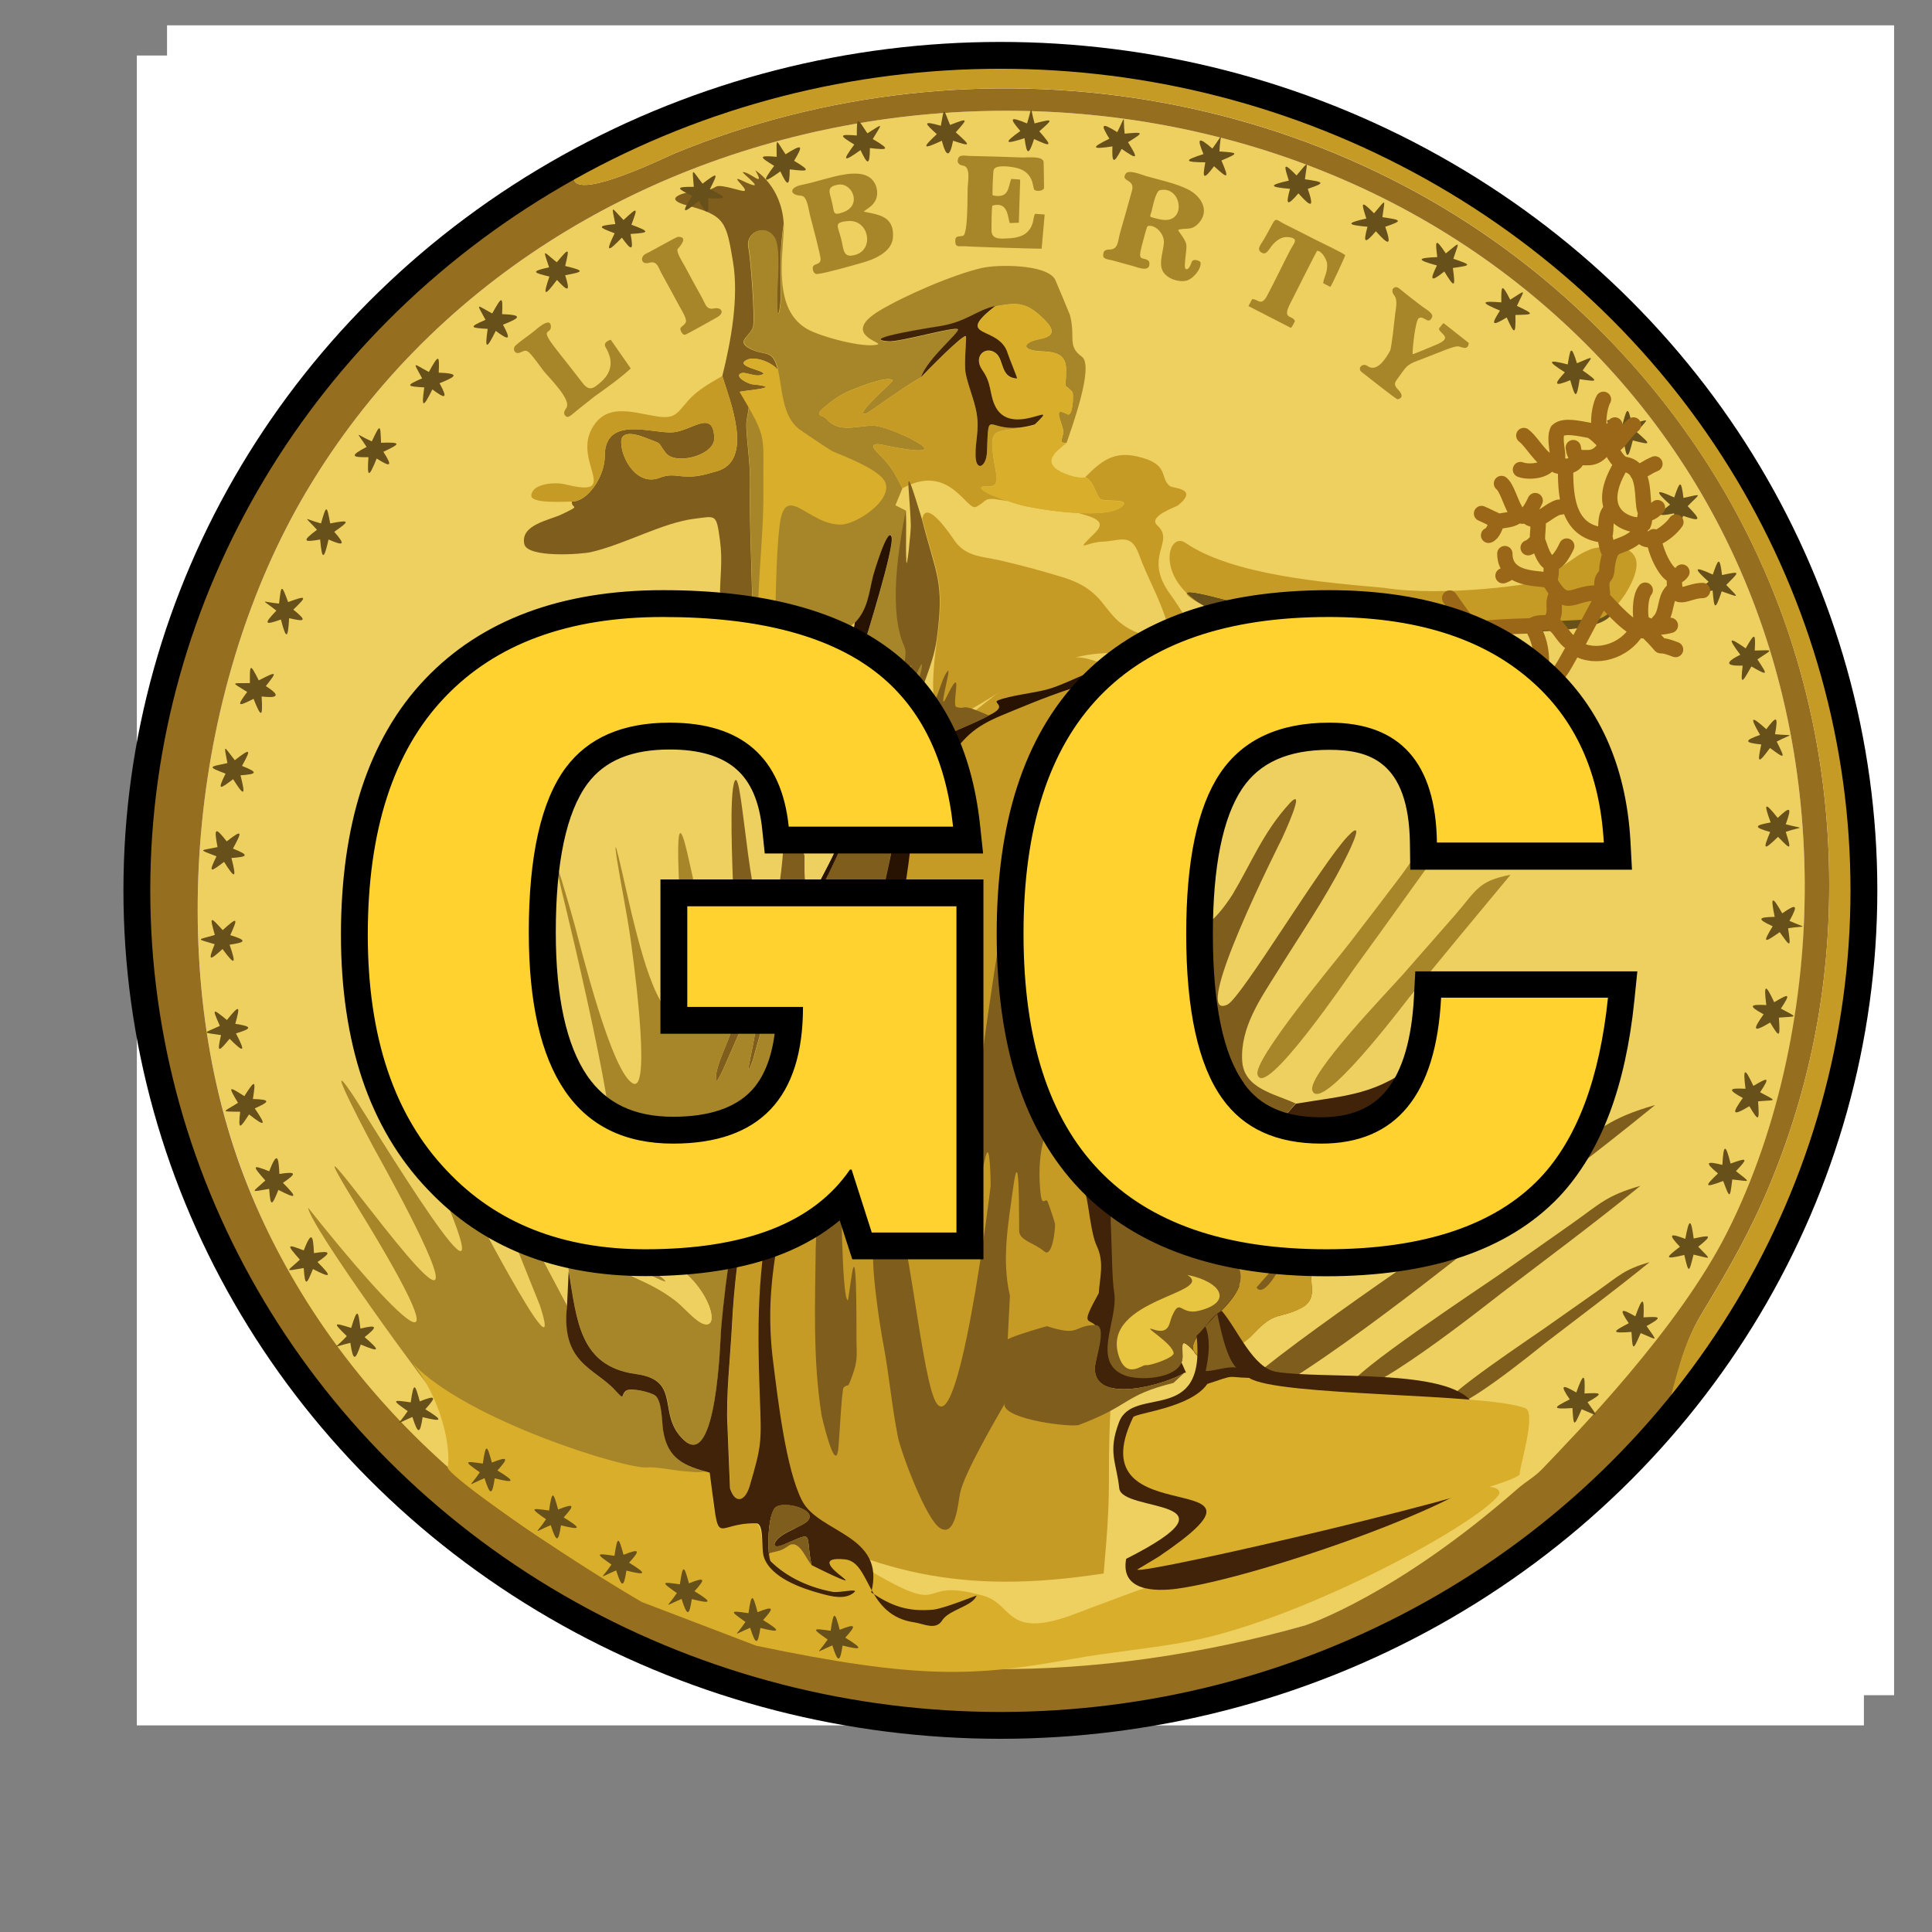 <?xml version="1.0" encoding="utf-8"?>
<!-- Generator: Adobe Illustrator 19.0.0, SVG Export Plug-In . SVG Version: 6.00 Build 0)  -->
<svg version="1.2" baseProfile="tiny" id="Layer_1" xmlns="http://www.w3.org/2000/svg" xmlns:xlink="http://www.w3.org/1999/xlink"
	 x="0px" y="0px" width="1152px" height="1152px" viewBox="0 0 1152 1152" xml:space="preserve">
<rect x="0" y="0" width="1152" height="1152" fill="#808080" stroke="none"/>
<rect x="81.6" y="33.1" fill-rule="evenodd" fill="#FFFFFF" width="1029.8" height="995.7"/>
<rect x="99.6" y="15.1" fill-rule="evenodd" fill="#FFFFFF" width="1029.8" height="995.7"/>
<path fill-rule="evenodd" fill="#EED060" d="M822.8,948.3c155.5-96.5,180.8-159,208.2-213.4c31.8-63,45.5-138.7,45.1-208.9
	c-0.9-140.9-59.1-268.1-169.9-356C685-5.7,329.8,45.3,182.8,292.9c-68,114.5-85,277.1-39.4,402.6C187.2,816,285.8,920,404.3,966.8
	c118.3,46.8,252.8,36.6,373.9,2.4C786.3,966.9,814.1,953.7,822.8,948.3z"/>
<path fill-rule="evenodd" fill="#956E20" d="M919.9,875.6c-5.1,5.4-9.9,7.6-15.1,12.2c-72.3,63.4-125.3,81-126.7,81.4
	c-121.1,34.2-253.8,38.1-372.1-8.7c-118.5-46.9-218.9-144.5-262.7-265C97.8,570,114.8,407.4,182.8,292.9
	C329.8,45.3,685-5.7,906.2,170c110.7,87.9,169,215.1,169.9,356c0.4,70.2-14.5,146-46.3,208.9C1000.7,792.6,939.6,854.9,919.9,875.6
	L919.9,875.6z M344.8,98.6c-161,89.9-244.5,227-261.3,409.7v45.6c15.4,131.7,54.7,234.7,152,327.7
	c107.4,102.7,238,145.2,383.9,145.2c151.6-13.3,273.8-66.6,374.2-183.4c6.6-22.2,9.1-40.3,21.5-60.8c15.8-26.1,28.9-48.8,40.6-77.2
	c26.2-63.6,37.4-129.2,34.6-197.9c-5.2-125.4-58.3-238.8-150.1-323.9c-144-133.7-358.6-166-537.8-92.2
	C397.9,93.2,327.9,127.8,344.8,98.6z"/>
<path fill-rule="evenodd" fill="#C69B25" d="M677.5,404.9c-35.4-13.9-38.3-33.6-124.2,43c-68.7,104.5-64.8,101.4-95.6,205.4
	c-9,45.2-18.8,90.1-21.1,136.2c-0.9,18.3-3.8,43.8-2.7,61.3c0.2,3.5,1.4,36.3,1.5,36.7c3.6,10.3,11.8,9.6,19.2,13.7
	c65.5,35.6,116.8,50.5,203.5,37c5.2-58.4,1.8-49.9,4-97.1"/>
<path fill-rule="evenodd" fill="#7F5D1D" d="M451.9,420.2c-5-11.4-3.1-49.8-3.4-64.2c-0.5-21.5-1.7-46.3-1.3-67.4
	c0.2-12.6-1.7-22.4-2.2-34.3c-0.3-8.3,5.4-15.3-4-20.6c0.9-0.8,28.4-2.5,7.8-4.5c-3.1-0.3-10.7-4.6-7.3-6.5c3-1.6,9.6,3.1,13.7,0.2
	c0.8-2.1-17.6-4.4-10-8.3c5-2.6,15.7,1.8,18.6,6.2c-3-13.3-7.7-8.1-16.9-13c-8.6-4.7,1.2-7.5,2.2-13.4c1-6.3-1.5-40-2.9-47
	c-1.8-8.7,9.8-14.3,15.4-5.9c4,6.1,1.5,28.1,1.6,36.4c0,18.8,2.6,4.7,2.4-4.7c-0.4-14.9-0.5-25.1,1.7-40
	c-1.4-22.5-17-31.7-16.9-31.6c6.2,10.9-2.8,1.1-7.4,1c-1.7,0,17.2,13.6-0.7,5c-9-4.3,8,8.3-0.6,6c-21.2-5.8-9.8-0.5-24.3,0.1
	c-7.2,0.3-24.6,4.3-7.4,8.9c22.3,5.9,23.1,9.6,27.1,33.7c3.5,21.1-1.2,47.2-6.4,67.9c4.5,14.7,19.1,50.5-3.3,56.8
	c-9.7,2.8-13.7,3.9-23.6,2.7c-4-0.5-6.9-0.2-10.5,1.2c-13.3,5.2-23-11.3-22.9-21.5c0.1-7.8,11.2-3.7,14.9-2.2
	c10.7,4.2,5.9,1.5,11.8,9c5.7,7.2,29.1,1.5,28.8-9.1c-0.6-17.5-13.8-4-24.8-3.3c-12.4,0.8-40.7-10.4-40.5,14.4
	c0.1,10.7-9.3,26.7-19.6,26.9c-0.5,4.6,6.4,1.6-6.1,7.6c-7.6,3.6-24.6,6.2-22.3,17.6c1.7,8.6,34.4,6.2,39.8,4.9
	c20.1-4.6,42.8-17.6,61.8-19.9c12.9-1.6,12.9-3.1,15.1,12.9c1.7,12.3,0,21.7,0,33.4c0,7.6,2.2,13.9,1.3,21.5
	c-0.2,1.4-2.9,11.9-2.9,12c0.5,1,8.7-20.1,9.3-20.5c6.6-4.1,8.1,44.2,8.2,45.7c0.7,14.3,0.4,34.6,11.7,44.9
	c8.1,7.4,10,11.6,10.7,22.6c0.8,12.8-1.5,53.2-8,63.7c-12.4,19.7-16.6-89.9-21.5-79.8c-3.5,7.1-1.2,53.6-1,62.7
	c0.8,28.8-4.2,56.3-7.9,84.7c18.4-12.7-3.6,19-2.3,30.7c0.7,6.4,16.2-37.8,21.8-41.7c9.1-6.3-8.8,54.1,0.2,30.1
	c0-0.1,18.9-72.1,20.1-38.8c3.6-12.4,4.4-23.5,9.1-36c5.8-15.6-2.1,22.2-2.2,22.7c-4.8,25.5-13,48.9-18.3,73.3
	c13-17.3,13.7-26.2,19.4-46.9c0.4-1.4,11.9-54.3,11.5-35.8c-0.5,24.9,3.6,53.1,0.1,77.3c-3.9,27.2-10.8,54.3-15,81.9
	c-3.2,20.7,2.8,1.7,6.6-5.8c10.5-21.2,6.4,8.5,6.2,19.3c-0.4,33.9-1.8,66.9,3.5,100.6c0,0.1,8,35.1,9.9,20.3
	c0.6-4.4,2.1-35.9,3.2-36.9c3.4-3.2,1.9,2,5.3-7.4c3-8.1,2.6-11.4,2.4-20.2c-0.1-3.3,0.4-50.8-2-43.7c-0.9,2.6-2.8,19.5-3.2,19.3
	c-3.7-1.7-4-69.8-3.9-75.9c0.6-28.4,2.8-62.3,9.3-89.9c5-21.1,8.5,14.2,9.1,18.1c0.9-26.6,1.4-55.1,4.3-81.5
	c1.6-14.3,4.8-26.1,7.5-39.9c2.6-13.5,3.4-26.1,7.1-39.6c4-14.7-8.8-10.9-18.8-13.4c-25.8-6.5-7.4,30.6-22.3,59.8
	c-2.6,5.2-8.1,18.9-13.2,21.1c-6,1-4.7-19.6-4.9-23.9"/>
<path fill-rule="evenodd" fill="#A68629" d="M377.1,750.9c34.5-9,56.8,41.3,43.1,38.7c-5.1-1-12.3-10.2-17.8-14.3
	c-7.8-5.9-14.8-9.4-23.7-13.4c-10.1-4.5-10.5-10-0.4-6.2c1.8,0.7,19,9.9,18.5,8.4C395.8,761.2,380.4,752.7,377.1,750.9L377.1,750.9z
	 M339.2,757.9c4.8,29.4,6.4,56.8,40.1,61.4c28,3.8,12,24.1,28.7,39.5c19.4,17.9,21.5-60,22-65.3c6.2-73,22.9-129.9,39.1-200.2
	c-1.2-33.2-20,38.7-20.1,38.8c-9.1,24,8.8-36.5-0.2-30.1c-5.6,3.9-21.1,48.1-21.8,41.7c-1.4-11.7,20.7-43.4,2.3-30.7
	c-5.7-35.3-11.4-69.7-19.5-104.5c-8.4-36-4.5,21.7-4.6,26.6c0,1.2,3.2,81.5-9.1,65.1c-12.4-16.6-21.8-67.1-27.2-89
	c-2-8.2-2.4-8-1.2,0.2c2.6,16.5,6.1,32.8,8.4,49.3c0.4,3.1,12.9,90.5,1.5,85.4c-12.8-5.8-31.2-80.9-35-94.8
	c-1.9-6.8-16.3-57.9-7.8-20.6c0,0.2,52.5,211.4,19.2,148.3c-14.7-27.8-27.7-79.5-38-111.2c0,0-21.8-63.1-17.5-39.5"/>
<path fill-rule="evenodd" fill="#C69B25" d="M344.8,98.6c-16.8,29.2,53.2-5.4,57.6-7.2c179.2-73.8,393.8-41.6,537.8,92.2
	c91.7,85.2,144.9,198.6,150.1,323.9c2.8,68.7-8.4,134.3-34.6,197.9c-11.7,28.4-24.8,51.1-40.6,77.2c-12.4,20.5-14.9,37.1-21.5,59.4
	c74.4-84.3,105.1-179.9,115.9-290.1v-43.1c-11.6-130.3-55.5-236.6-150.1-328.4C862.3,86.3,755.9,50,624,34.7h-51.3
	C491.7,43,416.2,56.9,344.8,98.6z"/>
<path fill-rule="evenodd" fill="#A68629" d="M509.8,371.2c7.9-8,8.3-17.4,10.9-28c0.1-0.5,8.9-30.3,11-23.1
	c1.8,6.1-15.1,60-18.1,69.8c-3.4,11.2-10.4,24.2-10.7,35.7c-0.3,9.5,10.5,25.1,16.7,20.1c1.6-1.3-9.9-15.9-10.9-18.7
	c-1.9-5.4,0.8-10.7,5-1.2c4.5,3.4,19.3,23.3,23.4,13.8c31.6-72.1-2.4-49.9,3.1-135.1l-6.3-3.2l4.2-10.1c-4.7-9.3-6.7-13.2-14.2-20.6
	c-2.8-2.8-5.9-6.5,1.2-5.6c0,0,35.6,8.1,23.6-0.2c-5.1-3.5-22.1-11.3-28.9-11c-9.5,0.3-19.9,4.4-27.1-4.1c-1.9-2.3-7.4-1.4-2-6.2
	c5.5-4.8,9.6-7.7,16.4-10.7c3.8-1.6,22.2-9,25.2-6.1c0.8,0.7-23.9,21.4-16.1,20c1.6-0.3,25.9-18.4,32.9-21.6
	c3.8-11.5,22.8-26.5,22.1-28.5c-0.9-2.2-34.3,7.6-41.4,7.1c-19.9-1.4,30.3-9,30.4-9c16.4-2.7,21.4-9.2,33.3-12.1
	c11.3-1.8,16.9-3.1,26.3,5.2c6.8,6.1,12,12.1,0.5,14.3c-11,2.1-11.4,6.7,0,7.3c8,0.4,15.3,1,15.4,10.8c0.1,14.4-2.5,6.6,3.8,13.6
	c0.7,0.8,0.3,14.9-3,13.2c-7.6-4-5.2,0.5-2.9,8c1.8,6-4,9.4,2.4,9c2.4-7.2,16.7-45.7,9.1-51.3c-9-6.6-3.6-11.3-7.1-24.8
	c0-0.1-8.5-20.6-9-21.5c-5.5-8.9-34.1-8.8-43.6-6.6c-17.1,3.9-46.4,16.6-61.4,25.7c-22.8,14,3.1,18.8-0.7,19.9
	c-8.3,2.4-34.4-4.8-42-9.2c-20.6-11.9-14.5-42.3-13.8-63.1c-2.3,14.9-2.1,25.1-1.7,40c0.2,9.4-2.4,23.5-2.4,4.7
	c0-8.3,2.5-30.2-1.6-36.4c-5.6-8.5-17.2-2.9-15.4,5.9c1.4,7,3.9,40.8,2.9,47c-1,5.9-10.8,8.7-2.2,13.4c9.2,5,13.9-0.3,16.9,13
	c-18-8.6,8.5,15.5-22.9,12.9c9.5,5.3,3.7,12.4,4,20.6c0.5,11.9,2.4,21.7,2.2,34.3c-0.4,21.1,0.8,45.9,1.3,67.4
	c0.3,14.5-1.6,52.8,3.4,64.2"/>
<path fill-rule="evenodd" fill="#7F5D1D" d="M617.5,522.6c-13.2-0.3-17.2,13.6-19.5,25.5c-3.1,16-24.8,154.8-17.2,156.9
	c4,1.1,6.2-13.6,7.2-16.5c2.5-7.6,2.7,18,2.7,18.5c-0.2,2.5-19.6,160.3-33.6,127.1c-8.8-20.8-17.2-120.3-27.6-123
	c-8.2-2.1-8.9,36.6-8.9,40.7c0.3,12.8,3.7,36.8,6.1,49.6c3.5,18.5,5,36.9,8.7,55.4c1.9,9.4,16.6,48.7,24.9,54.2
	c9.6,6.4,11.1-15.7,12.1-20.4c2.3-11.6,20-41.9,26.5-53.3l3.3-64.7c-5-21.4-1.1-42.3,1.9-64.2c4.2-30.7,3.4,22.9,3.6,25.8
	c0.4,5.6,9,6.9,15,12c4.8,4.1,6.6-13.8,6.4-16.2c-0.1-1.3-3.6-11.6-4.4-13.4c-1.5-3.3-3.5,5-4.5-7.7c-0.7-8.3-0.5-17.9,1.3-25.9
	c4.1-18.4,7.5-13.6,8.6-37.3c1.3-29,7-1.3,8.2,8.7c2.5,20.8,5.3,36.1,8.9,56.5c-2.3-14.3-1.7-21-0.7-35.2c1-14.3-1.4,1.2-2.8-0.5"/>
<path fill-rule="evenodd" fill="#C69B25" d="M715.4,381.4c-5.3-8-12.1-19.5-17.5-26.9c-16.9-23.1,3.3-31.1-7.9-41.3
	c-5.8-5.3,11.3-10.9,12.5-11.9c12.6-10.3-3.2-10-5-11.5c-6.4-5.2,0.4-13.2-19.7-17.7c-14-3.1-21.3,3-30.7,12.4
	c5.7,2.9,6.3,11,9.1,13.1c2.1,1.6,16-0.2,13.8,3.2c-6.4,10.1-51.7,3-62.4,0c-2.3-0.6-23.7-7.2-22.5-10.1c0.9-2.3,11.2,3.4,8.9-8.5
	c-6.1-32.7-1.1-22,23-29c-28.8,8.3-27.4-13.7-28.5,16.3c-0.3,9.1-6.5,12-6.8,2.6c-0.3-9.1,2.4-15.2,0.6-25.8
	c-1.4-8.1-4.9-15.5-6.5-23.5c-1.1-5.8,0.6-21,0.2-22.1c-1-2.4-24.6,21.9-26.9,24.4c-7,3.2-31.3,21.3-32.9,21.6
	c-7.8,1.4,16.8-19.3,16.1-20c-3-2.8-21.4,4.5-25.2,6.1c-6.8,3-10.9,5.9-16.4,10.7c-5.4,4.8,0.1,4,2,6.2c7.2,8.5,17.5,4.4,27.1,4.1
	c6.8-0.2,23.8,7.5,28.9,11c12,8.3-23.6,0.2-23.6,0.2c-7.1-1-4,2.8-1.2,5.6c7.5,7.4,9.5,11.3,14.2,20.6c28.2-15.7,38.2,13.9,44,11
	c6.4-3.2,4.3-5.9,13.9-4.2c15.9,2.8,38.9,4.8,53.3,9.8c11.6,4,5.2,8.2-0.5,14c-6.7,6.8,0.2,1.5,8.2,1.2c11.2-0.4,17.3-5.5,22.1,7.5
	c5,13.8,12,25.6,16.2,39.1c3.1,10.1,2.8,10.3-5.2,10.2c-5.9-0.1-12.7-2.4-17.7-5.4c-15.5-9.1-13-22.5-39.3-30.4
	c-13.2-4-24-6.9-37.4-10c-10.4-2.3-19.8-2.1-26.5-11.6c-1.4-2-16.9-25.8-19.3-13c8.7,33.8,13.6,37.1,8.8,71.9
	c-14.8,108.1,44-9.7,121.7,10.5"/>
<path fill-rule="evenodd" fill="#A68629" d="M321.9,778.3c11.7,35.9-15.4-12.9-17.9-17.2c-23.6-41.6-44.1-85.2-67.4-126.9
	c0-0.1-34.8-62.8-24.2-34.8c14.2,37.5,35.1,73.2,50.9,110.3c44,103-44.5-44.6-53.8-58.1c-18.9-27.6,13.1,32.3,13.1,32.3
	c3,5.6,42.4,75.4,36.7,79.3c-7.8,5.3-93-119.8-45.5-42.4c70.2,114.2,20.1,62.7-30.1-0.7c1.3,11.2,72.8,109.2,78.4,114.5
	c10.6,10.3,5.3,7.9,20,16.3c24.1,13.8,16.5,18.1,68.3,24.5l72.9,2.8c-15.3-4-25.1-8.1-27.8-25.2c-0.8-5.2-0.6-17.2-4.5-20.6
	c-2.6-2.3-14.7-5-17.5-3.1c-3.5,2.3-0.3,6.7-6.5-0.1c-12.3-13.5-32.6-16.1-28.8-50.5c-21.5-40.7-43.2-80.4-61.5-122.7
	c-2.9-6.7-36.9-86-39.2-87.8"/>
<path fill-rule="evenodd" fill="#675019" d="M961.5,364.1c-4.8,7.3-98.3,9-104.1,9.5c-26.7,1.9-42.1,0.5-68.2-2.3
	c-8.7-0.9-10.9-3.4-18.5-5.8c-7.4-2.3-19.7-3.8-27.5-5c-11-1.6-56.5-16.7-24.2,1.4c56.9,18.2,87.9,19.4,146.9,16.5
	C895.9,375.9,959.8,379.9,961.5,364.1z"/>
<path fill-rule="evenodd" fill="#D9AE2B" d="M382.6,955.2l68.3,26.1c97.2,20.3,130.4,18.4,188.4,7.9c23.9-4.3,47.9-6.3,69.7-10.5
	c70.2-13.5,176.5-72.6,185.1-88.1c1.7-23.3-218.3,58.3-251.7,71.2c-43.2,16.7-37.8-5.2-56-10.3c-44.8-12.5-15,17.5-77.7-21
	c-13.1-8-20.8,1.3-6.2,9.8c9.6,5.6-18.6-7.3-18.6-7.3c-2.8-2.5-6.5-13.4-12-12.2c-2.1,0.4-3.7,3-8.5,4.1c-6,1.4-5.8,0.6-4,5.8
	c10,9.8,23.5,15.9,37.4,18.4c3.5,0.6,15.4-2.3,12.6,0.2c-5.4,4.9-13.8,2.6-20,0.8c-11.3-3.2-30-9.6-34-22
	c-1.7-5.5-0.2-17.3-4.5-19.9c-1.4-0.8-17.4-2.1-21.4-2.9c-7.2-0.8-3-29.9-5.9-28.7c-8.8,3.7-29.3-2.4-37.8-1.6
	c-12.5,1.1-107.3-28-139.7-62c20,25.1,22.6,55.5,20.8,61.7C265.6,879.1,331.5,925.3,382.6,955.2z"/>
<path fill-rule="evenodd" fill="#402308" d="M784.2,731.5c2.1,8.6-0.8,17.6-2.2,26.3c-1.3,8.2,4,16.9-6.2,22.1
	c-13.3,6.8-15.2,1.4-28.2,15.1c-9.6,10.2-19.8,12-33,13.9c-13.8-16.5-8.3-3.3-9.8,2.4c-2.9,11-26.2,12.3-34.8,8.6"/>
<path fill-rule="evenodd" fill="#402308" d="M800.6,692.7c-24-2.3-23.2-12.6-23.2-12.6c14,4.8,10.8,2.9,24.4-4.1
	c26.3-13.6,44.4-39.1,65.2-59.8c7.5-7.5,37.3-38.7,33.9-36c-19,15.6-35.6,36.6-54.3,52c-25.5,20.9-43.3,20.8-73.9,25.9l-9.9,11
	l-31.9-16.7l0.2-0.6l0.9,3.8"/>
<path fill-rule="evenodd" fill="#402308" d="M643.6,675.2c1.4,1.7,3.8-13.8,2.8,0.5c-1,14.2-1.5,20.9,0.7,35.2
	c2.4,8.9,3.3,24.5,6.9,32.1c4.7,9.9,1.6,19.5,1.2,28c-10.7,19.5-6.6,14.9-2.2,19.1c5.5,5.2,0.2,20.3-0.1,24.7
	c-1.8,23.5,42.6,10.7,53.4,3.7l0.9,0"/>
<path fill-rule="evenodd" fill="#C69B25" d="M765.8,748.7c-0.8,5-12,26-16.7,19"/>
<path fill-rule="evenodd" fill="#C69B25" d="M731.9,655.5c-17.5-21-11.4-1.2-3.4,11.1"/>
<path fill-rule="evenodd" fill="#C69B25" d="M692.6,715c-9.8,23.3,14.8,29.5,33.2,30.6c5.9,5.8,4,2.2,8.4,4.4
	c24.3,22.7-37.6,46.2-19.5,59c13.2-1.9,23.4-3.7,33-13.9c12.9-13.7,14.9-8.3,28.2-15.1c10.1-5.2,4.9-13.9,6.2-22.1
	c1.4-8.7,4.2-17.7,2.2-26.3"/>
<path fill-rule="evenodd" fill="#C69B25" d="M686.3,711.7"/>
<path fill-rule="evenodd" fill="#7F5D1D" d="M728.5,666.6c-8-12.3-14.1-32.1,3.4-11.1l-0.9-3.8l-0.2,0.6l31.9,16.7l9.9-11
	c-12.4-5.8-30.8-8.8-31.9-25.2c-1.3-20.1,10.9-37.3,21-53.5c12.8-20.6,28.4-43.4,39.2-64.7c0.9-1.7,15.3-29.3,2.6-15.8
	c-15.8,16.7-63.3,96.2-71.6,100.2c-23.5,11.3,32.1-98,32.5-99c0-0.1,15.6-33.1,4.3-20.7c-15.5,17-22.5,35.2-33.8,54.1
	c-2.2,3.6-19.7,29.5-18.1,9.2c1.5-18.6,11.4-45.3,17.2-63.5c13.5-42.3-21,28.7-26.4,8.6"/>
<path fill-rule="evenodd" fill="#7F5D1D" d="M749.2,767.7c4.6,7,15.9-14,16.7-19"/>
<path fill-rule="evenodd" fill="#402308" d="M338.1,778.6c-3.8,34.4,16.5,37,28.8,50.5c6.2,6.8,3,2.4,6.5,0.1
	c2.8-1.9,14.9,0.9,17.5,3.1c3.9,3.4,3.7,15.4,4.5,20.6c2.7,17.1,12.5,21.2,27.8,25.2c6.4,48,1.4,29.7,27.7,30.2
	c5,0.1,2.8,14.4,4.5,19.9c4,12.5,22.6,18.9,34,22c6.3,1.7,14.6,4,20-0.8c2.8-2.5-9.2,0.4-12.6-0.2c-13.8-2.5-27.4-8.5-37.4-18.4
	c-2.2-5.4-1.6-27.7,2.9-31.9c4.8-4.5,27.1,1.6,18.6,8.6c-3.2,2.6-10.8,5.2-15.3,8.5c-5,3.7-5.6,8.1,1.5,5.1
	c19.1-8.1,12.8-7.4,16.8,12.1c0,0,27.6,14,18.6,7.3c-7.1-5.3-14-12.2,1.3-10.7c15.7,1.6,12.2,33.5,41.6,37.6
	c5.4,0.8,12.6,4.9,16.4-1.2c4-6.4,18.2-8.4,20.5-14.8c0.1-0.3-19.4,7.8-26,8.4c-15.1,1.3-24.6-2.1-36.8-10.3
	c8.9-34.5-31.1-35.2-41.2-54.6c-9.7-18.7-14.5-61-17.2-82.2c-6.5-50.3,6-80.9,12.5-127.8c8.6-62.1-6.5-7.1-10.9,15.7
	c-10.4,53.7-11.6,78.6-9.6,132.9c1,26.2,1.1,28.3-6.1,52.7c-2.4,8.1-8.1,11.7-11.7,1.3c-0.1-0.4-1.3-33.1-1.5-36.7
	c-1.1-17.5,1.8-43,2.7-61.3c2.3-46.2,12.1-91,21.1-136.2c5.3-24.4,13.5-47.9,18.3-73.3c0.1-0.5,8-38.3,2.2-22.7
	c-4.7,12.6-5.5,23.6-9.1,36c-16.2,70.3-33,127.2-39.1,200.2c-0.4,5.3-2.5,83.2-22,65.3c-16.8-15.4-0.8-35.7-28.7-39.5
	c-33.7-4.6-35.2-32-40.1-61.4"/>
<path fill-rule="evenodd" fill="#281302" d="M680.2,391.8c-10-2.6-41.8,15.5-55.5,19.2c-8.7,2.4-22.2,3.6-29.6,6.6
	c-3.8,1.6,6.8,3.2-5.5,9c-6.6,4-33,14.6-41.8,18.2c-5.9,2.4-18.1,6.8-21.5-1c-5.3-11.9-9.1-6.1-12.7-17.9c-4.2-9.5-6.9-4.2-5,1.2
	c1,2.8,12.4,17.4,10.9,18.7c-6.1,5-16.9-10.6-16.7-20.1c0.3-11.5,7.3-24.5,10.7-35.7c3-9.9,19.9-63.7,18.1-69.8
	c-2.1-7.2-10.9,22.6-11,23.1c-2.6,10.6-3.1,20-10.9,28c-3.4,16.8-2.2,24.4-9,41.6c-8.8,22.1,2.4,22.8,3.4,40.1
	c0.5,8.8-1.6,38.8-3.6,47.2c-2.1,8.7-11.7,23.9-15.8,33.9c5.1-2.2,10.6-15.9,13.2-21.1c14.9-29.3-3.5-66.3,22.3-59.8
	c10,2.5,22.8-1.4,18.8,13.4c-3.7,13.5-4.4,26-7.1,39.6c-2.7,13.9-6,25.6-7.5,39.9c-2.9,26.4-3.4,54.9-4.3,81.5
	c0.3,13.6-1.2,26,3.7,39c2.2,5.7,7.4,12.6,10.8,3.4c2.2-6-1.2-50.8-0.6-62.3c1.1-24.4,0-45.8,0.6-69.9c0.1-4-0.4-6,1.8-2.1
	c2.4,4.3,4-12.6,4.4-14.5c2.6-16.2,3-31.3,6.9-47.6c2.1-8.8,1.1-5,5.3-4.9c2.6,0,9.4-11.2,10.8-13.2c10.6-15.6,16.4-21.9,34.1-29.2
	c18.1-7.4,61-26.3,79.5-21.4"/>
<path fill-rule="evenodd" fill="#D9AE2B" d="M593.5,182.6c-25.5,20.1,2.4,11.2,7.4,28.4c0.9,3.2,6,14.9,5.5,14.9
	c-10.1-0.5-7.5-11.2-12.7-15.2c-6.1-4.6-13.7,2-7.9,10.3c5.6,7.8,4.1,13.3,7.2,20.5c9,21.1,41.3-4.6,24,11.8c-24.1,7-29.1-3.8-23,29
	c2.2,12-8,6.2-8.9,8.5c-1.1,2.9,20.2,9.4,22.5,10.1c10.7,3,56,10.1,62.4,0c2.2-3.4-11.7-1.6-13.8-3.2c-2.8-2.2-3.3-10.2-9.1-13.1
	c-4.7,1-14.6-2.4-18.1-5.7c-6.1-5.7,3.2-11.4,7-14.8c-6.4,0.4-0.6-3-2.4-9c-2.2-7.5-4.7-12,2.9-8c3.4,1.8,3.8-12.4,3-13.2
	c-6.4-6.9-3.8,0.9-3.8-13.6c0-9.9-7.4-10.4-15.4-10.8c-11.3-0.6-10.9-5.2,0-7.3c11.5-2.2,6.3-8.2-0.5-14.3
	C610.4,179.4,604.8,180.8,593.5,182.6z"/>
<path fill-rule="evenodd" fill="#D9AE2B" d="M441,233.7c16.9,28.5,13.9,24.6,14.2,57.9c0.3,35-5.7,65.2-2.1,104.4
	c0.5,5.1,3.7,16.5,5.8,4.5c5-28.9,2.6-57.3,5.9-86.6c3.1-27.7,17.1-0.6,36.8-1.1c9.3-0.3,30.8-14.5,26.2-25.3
	c-3.2-7.4-23.6-15.1-31.4-18.4c-1.3-0.6-19.4-12.7-20.5-13.7c-9.5-8-9.4-23.1-11.9-34.6c-2.9-4.5-13.6-8.8-18.6-6.2
	c-7.6,3.9,10.8,6.2,10,8.3c-4.1,2.8-10.8-1.8-13.7-0.2c-3.4,1.8,4.2,6.2,7.3,6.5C469.4,231.2,441.9,232.9,441,233.7z"/>
<path fill-rule="evenodd" fill="#7F5D1D" d="M643.5,849.6c31.7-12.1,26-17.4,56.2-25l6.6-6.1c-10.8,7-55.2,19.8-53.4-3.7
	c0.3-4.4,7.7-24.8,0.1-24.7c-13.5,0.2-8.3,7.2-28.7,0.7c-0.4-0.1-18.3,5.2-22.9,7.5c-7.6,3.9-3.7,29-2.5,39.5
	C600,846.7,639.5,851.3,643.5,849.6z"/>
<path fill-rule="evenodd" fill="#7F5D1D" d="M686.3,711.7"/>
<path fill-rule="evenodd" fill="#7F5D1D" d="M661.9,695.6c1.2,4.1,0.3,30.8,0.4,32.9c0.8,18.9,0.7,33.4,2.1,42.5
	c2.4,16.2-13.7,40.8,5.7,48.9c8.7,3.7,32,2.4,34.8-8.6c1.5-5.7-4-18.9,9.8-2.4c-18.1-12.8,43.7-36.3,19.5-59l-8.4-4.4
	c-18.4-1.1-43-7.2-33.2-30.6"/>
<path fill-rule="evenodd" fill="#7F5D1D" d="M986.9,658.9c-27.6,7.9-33.2,14.7-56.2,31c-19.7,13.9-39.5,27.7-59.2,41.6
	c-12.7,8.9-138.6,93.9-136.9,103.1C738.2,854.4,865.2,753,873,747C911.2,718,949.7,689.3,986.9,658.9z"/>
<path fill-rule="evenodd" fill="#7F5D1D" d="M978.1,707.1c-20.1,5.7-24.1,10.7-40.8,22.5c-14.3,10.1-28.6,20.1-43,30.2
	c-9.2,6.5-90.5,60.1-89.3,66.7c2.7,14.4,84.7-51.2,90.4-55.5C923.1,749.9,951.1,729.1,978.1,707.1z"/>
<path fill-rule="evenodd" fill="#7F5D1D" d="M983.6,752.6c-15.1,4.3-18.2,8.1-30.8,17c-10.8,7.6-21.6,15.2-32.4,22.8
	c-6.9,4.9-59.2,39.7-58.3,44.7c2,10.8,54.9-32.9,59.2-36.2C942.1,784.9,963.2,769.2,983.6,752.6z"/>
<path fill-rule="evenodd" fill="#7F5D1D" d="M540.1,304.5c-4.4,22.4-10.5,59.8-0.9,80.9c3.6,7.9-6.8,26.4-7.8,35
	c-0.8,7.4,11.7-23.6,11.7-23.6c2.1-2.8-6.6,26.3-3.1,21c1.3-2,11.8-31.5,9.4-18.3c-0.7,3.6-10.8,38-12.3,40.2
	c-6,8.5-18.9-10.3-23.4-13.8c3.6,11.7,7.4,5.9,12.7,17.9c3.5,7.9,15.6,3.5,21.5,1c8.8-3.6,35.2-14.2,41.8-18.2
	c-3.4-1.2-12.1-5.7-15.3-4.7c-1.1,0.4-4.4,0-4.7-0.9c-1.4-4.6,4.5-25.6-5.2-5.6c-6,12.3,2.9-17.6,0.7-15.4
	c-4.4,4.3-7.2,23.9-12.2,21.3c-3.6-1.8-9.4,16-7.2,4.1c2.6-14.7,10.5-28,12.7-44c4.8-34.8-0.2-38.1-8.8-71.9
	c-11.9-39-7.3-20.7-6.6,3.9c0.1,2.5-2.4,28.8-2.7,20.8C539.9,324.2,540.7,314.4,540.1,304.5z"/>
<path fill-rule="evenodd" fill="#C69B25" d="M341,299.1c10.3-0.2,19.7-16.2,19.6-26.9c-0.2-24.8,28.1-13.6,40.5-14.4
	c11-0.7,24.2-14.2,24.8,3.3c0.3,10.7-23.1,16.4-28.8,9.1c-5.9-7.6-1.1-4.8-11.8-9c-3.7-1.5-14.9-5.5-14.9,2.2
	c-0.1,10.2,9.6,26.7,22.9,21.5c3.6-1.4,6.5-1.7,10.5-1.2c9.9,1.2,13.9,0,23.6-2.7c22.4-6.4,7.8-42.1,3.3-56.8
	c-7.1,4.1-14.9,8.4-20.3,14.6c-7.4,8.4-7.9,11.4-20.5,9.2c-13.8-2.4-29.2-7.8-37.4,8.4c-10,19.8,18,40.7-15.5,32.4
	c-5.5-1.4-19.4-0.8-20.2,6.5C316.1,300.6,337.3,299,341,299.1z"/>
<path fill-rule="evenodd" fill="#EED060" d="M479.8,510.1c0.2,4.4-1.1,24.9,4.9,23.9c4.1-9.9,13.8-25.2,15.8-33.9
	c2-8.4,4.1-38.4,3.6-47.2c-1-17.3-12.1-18-3.4-40.1c6.8-17.2,5.6-24.8,9-41.6"/>
<path fill-rule="evenodd" fill="#A68629" d="M866.5,495.8c-18.2,3.9-20.7,12.6-31.6,27c-10.2,13.5-20.4,26.8-30.7,40.2
	c-8.4,10.9-56.5,68.3-54.4,77.6c3.7,16.1,54.7-59,57.6-63C827.2,550.5,846.6,522.9,866.5,495.8z"/>
<path fill-rule="evenodd" fill="#A68629" d="M900.7,521.6c-19.5,3.7-20.3,9.3-33.1,24c-10.4,11.9-20.9,23.8-31.3,35.7
	c-8.3,9.4-56.8,59.6-53.8,68.9c4.8,14.5,53.9-50.6,57.8-55.5C860.4,570.2,880.5,545.8,900.7,521.6z"/>
<path fill-rule="evenodd" fill="#402308" d="M549.1,225c2.3-2.5,25.9-26.8,26.9-24.4c0.4,1.1-1.3,16.2-0.2,22.1
	c1.6,8,5.1,15.5,6.5,23.5c1.8,10.6-0.9,16.7-0.6,25.8c0.3,9.5,6.5,6.5,6.8-2.6c1.1-29.9-0.4-7.9,28.5-16.3
	c17.3-16.4-14.9,9.3-24-11.8c-3.1-7.2-1.7-12.7-7.2-20.5c-5.9-8.3,1.8-14.9,7.9-10.3c5.2,3.9,2.6,14.7,12.7,15.2
	c0.5,0-4.5-11.7-5.5-14.9c-5-17.2-32.9-8.4-7.4-28.4c-11.9,2.8-16.9,9.4-33.3,12.1c0,0-50.3,7.6-30.4,9c7,0.5,40.5-9.3,41.4-7.1
	C571.9,198.6,553,213.6,549.1,225z"/>
<path fill-rule="evenodd" fill="#E8C641" d="M708,760.2c17.3,11-51.1,14.3-41.1,47.7c4.5,15.1,14.1,5.7,16.2,6.1
	c2.8,0.5,16.9-4.5,16.7-7.1c-0.5-6-19.3-16.6-12.5-14.3c10.3,3.5,9.7-3.7,11.5-7.7c5-11.4,4.7-0.6,16-3.3
	C735.6,776.5,728.2,764.2,708,760.2z"/>
<path fill-rule="evenodd" fill="#EED060" d="M899.4,236.9c-3.7,14.1-10.9,5.5-8.9,9.5c3.9,8.1,11.6,5.3,9.7,18.4
	c-1.4,9.8,12.8,23.4,17.1,17.1c3.4-5-9.2-19,8.1-13.2c10.2,3.4,22.6,12,20.7-5.7c-1.2-10.9-15.3-17.2-19.9-9.7
	c-0.5,0.9,8.8,15.5-1.3,9C915.8,256.2,912.6,245,899.4,236.9z"/>
<path fill-rule="evenodd" fill="#EED060" d="M378.4,755.7c-10.1-3.8-9.7,1.7,0.4,6.2c8.9,4,15.8,7.5,23.7,13.4
	c5.4,4.1,12.6,13.3,17.8,14.3c13.6,2.6-8.7-47.7-43.1-38.7c3.3,1.9,18.7,10.4,19.8,13.2C397.4,765.6,380.1,756.3,378.4,755.7z"/>
<path fill-rule="evenodd" fill="#7F5D1D" d="M459.4,930.8c-1.8-5.1-1.9-4.4,4-5.8c4.8-1.1,6.4-3.6,8.5-4.1c5.5-1.2,9.2,9.7,12,12.2
	c-4-19.4,2.2-20.1-16.8-12.1c-7.1,3-6.6-1.4-1.5-5.1c4.5-3.3,12.1-5.8,15.3-8.5c8.5-7-13.8-13.1-18.6-8.6
	C457.8,903.1,457.2,925.3,459.4,930.8z"/>
<path fill-rule="evenodd" fill="#EED060" d="M926.8,276.2c1.2,3.9,4.5,17.6,3.8,21.1c-2.2,10.7,3.9,7.5,6.1,1.4
	c1.9-5.5,9.7-8.8,7.9-15.1C942.7,276.6,932.5,275.8,926.8,276.2z"/>
<path fill-rule="evenodd" fill="#402308" d="M891.2,874.5L878,836.7c-13.8-21.2-88.9-14.1-116.9-18.7c-14.1-2.3-22.9-25-32.6-36.4
	c-6.5,3.3-9.3,10-15,14.8c5.8,54.1-37.6,29.3-46.2,51.5c-6.9,18-1.6,23.9,0.1,39.6c1.6,14.6,76.5,5.3,4.1,42
	c-3.6,19.2,17.1,19.6,30.4,17.8C750.1,940.7,882.3,894.6,891.2,874.5z"/>
<path fill-rule="evenodd" fill="#D9AE2B" d="M719.9,825.2c-9.9,14.3-42.1,17.2-44.2,19.8c-35.2,72.6,100,25.8,15.2,83.2l-12.8,7.7
	c2.6,3.4,228.5-49,228.1-57.1c-0.6-2.5,10.2-36.4,3.4-39.1c-23.2-9.2-147.9-6.9-164.8-18.1C730.4,821.2,737.7,819.3,719.9,825.2z"/>
<path fill-rule="evenodd" fill="#7F5D1D" d="M725.8,783.3l-7.1,7.6c4.6,10,0,27.1,0.2,26.6c4.9,0.2,13.6-3.1,18.2-2
	C730.6,808.8,727.1,788.7,725.8,783.3z"/>
<g>
	<path fill-rule="evenodd" fill="#675019" d="M1061.2,555.8c6.5,9.2,6.7,9.5,5-2.3c10.7-1.8,12,0.5,0.8-4.4
		c5.7-10.2,3.8-10.1-4.3-4.5c-6.1-10.8-7.1-10.4-4.5,2.1c-9.6,0.2-11.1,1.1-1.2,5.6C1051.4,561.7,1050.9,563.1,1061.2,555.8z"/>
	<path fill-rule="evenodd" fill="#675019" d="M1055.5,609.7c5.7,9.6,6,9,5.2-2.9c10.8-1,12,0.4,1.2-5.4c6.4-9.7,4.5-8.8-4-3.8
		c-5.2-11.2-6.3-11-4.7,1.7c-9.6-0.5-11.2,0.3-1.6,5.5C1045.2,613.8,1044.7,616.2,1055.5,609.7z"/>
	<path fill-rule="evenodd" fill="#675019" d="M1043.1,659.6c5.7,9.6,6,9,5.2-2.9c10.8-1,12,0.4,1.2-5.4c6.4-9.7,4.5-8.8-4-3.8
		c-5.2-11.2-6.3-11-4.7,1.7c-9.6-0.5-11.2,0.3-1.6,5.5C1032.8,663.7,1032.3,666.1,1043.1,659.6z"/>
	<path fill-rule="evenodd" fill="#675019" d="M1027.5,704.2c3.9,10.5,4,10.9,5.4-0.9c10.8,1,11.7,2.6,2.2-5c8.1-8.4,6.1-7.8-3.2-4.5
		c-3-12-4.2-11.9-4.9,0.8c-9.3-2.3-11-1.8-2.6,5.1C1016.5,707.3,1015.7,708.6,1027.5,704.2z"/>
	<path fill-rule="evenodd" fill="#675019" d="M1004.3,748.3c2.6,10.9,2.7,11.3,5.5-0.2c10.6,2.3,11.3,4,2.8-4.7c9.1-7.3,7-7-2.7-4.9
		c-1.6-12.2-2.7-12.3-5,0.2c-9-3.4-10.7-3.1-3.2,4.7C993,750.1,992.1,751.2,1004.3,748.3z"/>
	<path fill-rule="evenodd" fill="#675019" d="M972.8,794.2c0.7,11.2,0.8,11.6,5.5,0.7c10.1,4.1,10.5,5.8,3.5-4.2
		c10.2-5.7,8-5.7-1.8-5.2c0.5-12.3-0.6-12.6-4.9-0.6c-8.3-4.8-10.1-4.9-3.9,4.1C961.4,794.1,960.3,795.1,972.8,794.2z"/>
	<path fill-rule="evenodd" fill="#675019" d="M937.6,839.6c0.7,11.2,0.8,11.6,5.5,0.7c10.1,4.1,10.5,5.8,3.5-4.2
		c10.2-5.7,8-5.7-1.8-5.2c0.5-12.3-0.6-12.6-4.9-0.6c-8.3-4.8-10.1-4.9-3.9,4.1C926.1,839.4,925,840.4,937.6,839.6z"/>
	<path fill-rule="evenodd" fill="#675019" d="M973.6,262.6c10.9,2.8,11.3,2.8,2.3-5c7-8.3,8.8-8.2-2.9-4.7c-2.3-11.5-3-9.4-5.5,0.1
		c-11.6-4.2-12.2-3.3-2.1,4.5c-7.1,6.4-7.8,8.1,2.7,5C969.9,273.5,970.5,274.9,973.6,262.6z"/>
	<path fill-rule="evenodd" fill="#675019" d="M1003.6,307.6c10.6,3.6,11,2.7,2.7-5.8c7.6-7.8,9.4-7.5-2.5-4.9
		c-1.4-11.6-2.3-9.6-5.5-0.3c-11.2-5.1-11.9-4.2-2.5,4.3c-7.6,5.8-8.4,7.5,2.4,5.2C999.1,317.1,999.6,319.5,1003.6,307.6z"/>
	<path fill-rule="evenodd" fill="#675019" d="M1026.6,352.6c10.6,3.6,11,4.7,2.7-3.8c7.6-7.8,9.4-8.5-2.5-5.9
		c-1.4-11.6-2.3-9.6-5.5-0.3c-11.2-5.1-11.9-4.2-2.5,4.3c-7.6,5.8-8.3,7.5,2.4,5.2C1022.1,363.1,1022.6,364.6,1026.6,352.6z"/>
	<path fill-rule="evenodd" fill="#675019" d="M1044.3,397.4c9.8,5.5,10.2,5.7,3.6-4.2c8.9-6.2,10.6-5.6-1.6-5.3
		c0.7-11.7-0.4-9.9-5.4-1.3c-10.1-7.1-10.9-6.4-3.2,3.8c-8.6,4.3-9.6,6.8,1.4,6.5C1037.9,407.9,1038.2,408.4,1044.3,397.4z"/>
	<path fill-rule="evenodd" fill="#675019" d="M1055.4,446c9,6.6,9.4,6.9,4-3.8c9.6-5.1,11.2-3.3-1-4.4c2.1-11.5,0.7-10.8-5.2-3
		c-9.2-8.3-10.1-7.6-3.7,3.4c-9,3.2-10.2,4.6,0.7,5.7C1047.9,454.7,1047.9,456.2,1055.4,446z"/>
	<path fill-rule="evenodd" fill="#675019" d="M1060.2,499c7.8,8,8.1,8.3,4.6-3c10.3-3.5,11.8-1.4,0-4.5c4-11,2.4-10.6-4.8-3.8
		c-7.7-9.7-8.6-9.2-4.2,2.7c-9.4,1.7-10.8,2.8-0.3,5.7C1051.3,506.3,1051.1,507.8,1060.2,499z"/>
	<path fill-rule="evenodd" fill="#675019" d="M728.3,95.7c10.3-4.4,10.7-4.6-1.2-5.4c0.5-10.8,3-11.6-4.2-1.7
		c-8.8-7.7-9.1-5.9-5.3,3.3c-11.8,3.7-11.7,4.8,1.1,4.9c-1.8,9.4-1.3,11.1,5.2,2.3C732,106.5,733.3,107.3,728.3,95.7z"/>
	<path fill-rule="evenodd" fill="#675019" d="M779.8,112.6c10.6-3.6,10-4-1.7-5.7c1.3-10.8,2.9-11.6-5-2.3c-8.2-8.3-7.6-6.3-4.6,3.1
		c-12,2.7-12,3.8,0.7,4.9c-2.5,9.2-2.1,11,5,2.7C781.6,123.5,783.9,124.5,779.8,112.6z"/>
	<path fill-rule="evenodd" fill="#675019" d="M826,135.2c10.6-3.6,10-4-1.7-5.7c1.3-10.8,2.9-11.6-5-2.3c-8.2-8.3-7.6-6.3-4.6,3.1
		c-12,2.7-12,3.8,0.7,4.9c-2.5,9.2-2.1,11,5,2.7C827.8,146.1,830.1,147.2,826,135.2z"/>
	<path fill-rule="evenodd" fill="#675019" d="M866.3,159.8c11.1-1.6,11.5-1.7,0.3-5.5c3.3-10.4,5-10.9-4.5-3.2
		c-6.5-9.7-6.3-7.6-5.1,2.2c-12.3,0.5-12.5,1.6-0.2,5c-4.2,8.6-4.1,10.4,4.4,3.6C867,171.3,868.1,172.3,866.3,159.8z"/>
	<path fill-rule="evenodd" fill="#675019" d="M903.6,187.8c11.2-0.2,11.6-0.3,0.9-5.4c4.5-9.9,6.3-10.2-4-3.7
		c-5.3-10.4-5.4-8.3-5.3,1.6c-12.3-1-12.6,0-0.8,4.9c-5.2,8.1-5.3,9.8,4,4.1C902.9,199.2,903.9,200.4,903.6,187.8z"/>
	<path fill-rule="evenodd" fill="#675019" d="M941.9,226.1c11.1,1.6,11.5,1.7,1.8-5.2c6.1-9,7.9-9-3.4-4.3
		c-3.5-11.2-3.9-9.1-5.5,0.7c-12-3.1-12.5-2.1-1.7,4.7c-6.5,7.1-6.9,8.8,3.2,4.7C939.3,237.2,940,238.5,941.9,226.1z"/>
	<path fill-rule="evenodd" fill="#675019" d="M423.3,112.8c5-10,5.1-10.4-4.4-3.3c-6.7-8.6-6.2-10.3-5.2,1.9c-11.7-0.1-9.8,1-1,5.4
		c-6.6,10.4-5.8,11.2,4,3c4.7,8.3,6.3,9.3,5.5-1.6C433.1,118.6,434.6,118.3,423.3,112.8z"/>
	<path fill-rule="evenodd" fill="#675019" d="M473.5,95.9c5.7-9.6,5-10.2-5.1-3.9c-6-9-5.4-10.7-5.3,1.5c-11.6-1-9.9,0.2-1.5,5.4
		c-7.4,9.9-6.6,10.7,3.7,3.3c4.1,8.7,5.5,9.7,5.6-1.2C481.9,102.3,484.3,102.3,473.5,95.9z"/>
	<path fill-rule="evenodd" fill="#675019" d="M520.4,82.9c5.7-9.6,6.9-9.8-3.2-3.4c-6-9-6.3-10.9-6.3,1.3c-11.6-1-9.9,0.2-1.5,5.4
		c-7.4,9.9-6.6,10.7,3.7,3.3c4.1,8.7,5.5,9.7,5.6-1.2C529.7,89.5,531.2,89.3,520.4,82.9z"/>
	<path fill-rule="evenodd" fill="#675019" d="M569.9,78.9c7.4-8.4,7.7-8.7-3.4-4.4c-4.2-10-3.3-11.5-5.5,0.5
		c-11.2-3.2-9.7-1.6-2.4,5c-9.1,8.4-8.5,9.3,3,3.9c2.4,9.3,4.6,10.8,6.7,0C578.8,87.4,579.3,87.3,569.9,78.9z"/>
	<path fill-rule="evenodd" fill="#675019" d="M619.7,78.3c8.4-7.4,8.7-7.7-2.8-4.7c-3-10.4-0.9-11.6-4.5,0c-10.8-4.5-10.4-3-4,4.5
		c-10,7.2-9.6,8.2,2.5,4.3c1.3,9.5,2.3,11,5.7,0.5C626.6,87.5,628.1,87.8,619.7,78.3z"/>
	<path fill-rule="evenodd" fill="#675019" d="M672.6,84.8c9.5-5.9,9.8-6.2-2-5.1c-1.2-10.8,1.1-11.8-4.4-0.9
		c-9.9-6.2-9.9-4.5-4.7,3.9c-11.1,5.4-10.8,6.5,1.8,4.6c-0.3,9.6,0.5,11.2,5.5,1.5C677.9,95,679.3,95.5,672.6,84.8z"/>
	<path fill-rule="evenodd" fill="#675019" d="M227.2,264c-0.4-11.2-0.4-11.6-5.5-0.8c-9.9-4.4-9.8-7-3.1,3.3
		c-10.4,5.4-8.8,6.3,1.1,6.1c-0.9,12.3,0.2,12.6,4.9,0.8c8.1,5.1,9.9,5.2,4-4C238.7,264.6,239.8,263.6,227.2,264z"/>
	<path fill-rule="evenodd" fill="#675019" d="M261.6,222.2c0.5-11.2-0.1-10.8-5.9-0.4c-9.6-5.1-9.8-6.9-4,3.8
		c-10.7,4.6-8.6,4.8,1.3,5.4c-1.8,12.2-0.8,12.6,4.8,1.2c7.7,5.7,9.5,5.9,4.3-3.7C272.4,224.4,274.2,222.7,261.6,222.2z"/>
	<path fill-rule="evenodd" fill="#675019" d="M299.4,187.3c0.5-11.2-0.1-10.8-5.9-0.4c-9.6-5.1-9.8-6.9-4,3.8
		c-10.7,4.6-8.6,4.8,1.3,5.4c-1.8,12.2-0.8,12.6,4.8,1.2c7.7,5.7,9.5,5.9,4.3-3.7C310.3,189.5,312,187.8,299.4,187.3z"/>
	<path fill-rule="evenodd" fill="#675019" d="M337,158.6c2.6-10.9,2.6-11.3-5-2.2c-8.5-6.8-8.4-8.6-4.6,3c-11.4,2.5-9.3,3.2,0.2,5.5
		c-4,11.7-3.1,12.2,4.5,2c6.5,7,8.2,7.6,4.9-2.8C347.9,162.1,349.2,161.5,337,158.6z"/>
	<path fill-rule="evenodd" fill="#675019" d="M376.5,134c3.9-10.5,4-10.9-4.7-2.8c-7.6-7.8-7.3-9.6-4.9,2.4c-11.6,1.1-9.7,2-0.4,5.5
		c-5.4,11.1-4.5,11.8,4.3,2.6c5.6,7.8,7.2,8.5,5.2-2.2C386.9,138.8,388.3,138.3,376.5,134z"/>
	<path fill-rule="evenodd" fill="#675019" d="M132.8,554.6c-7.6-8.3-7.9-8.6-4.7,2.9c-10.4,3.1-11.8,2-0.1,5.5
		c-4.4,10.8-2.7,9.5,4.7,2.9c7.3,9.9,8.4,9.5,4.2-2.6c9.5-1.4,10.9-2.5,0.4-5.7C141.8,547.6,142.1,546.1,132.8,554.6z"/>
	<path fill-rule="evenodd" fill="#675019" d="M135.2,501.7c-6.9-8.8-7.7-8.3-5.5,3.4c-10.6,2.3-11.9,1.1-0.6,5.5
		c-5.2,10.5-3.4,9.3,4.5,3.3c6.6,10.5,7.6,10.1,4.4-2.3c9.6-0.7,11.1-1.6,0.9-5.6C144.2,496.2,145.1,493.9,135.2,501.7z"/>
	<path fill-rule="evenodd" fill="#675019" d="M140,453.3c-6.9-8.8-6.6-10-4.4,1.7c-10.6,2.3-12.5,2-1.1,6.3
		c-5.2,10.5-3.4,9.3,4.5,3.3c6.6,10.5,7.6,10.1,4.4-2.3c9.6-0.7,11.1-1.6,0.9-5.6C149.6,447,150,445.5,140,453.3z"/>
	<path fill-rule="evenodd" fill="#675019" d="M154.3,405.7c-5.1-10-5.4-10.3-5.3,1.6c-10.9,0.3-11.9-1.1-1.6,5.3
		c-7,9.3-5,8.5,3.8,4.1c4.5,11.5,5.6,11.3,4.8-1.4c9.5,1.1,11.7-0.4,2.5-6.2C165.4,400.4,165.5,399.9,154.3,405.7z"/>
	<path fill-rule="evenodd" fill="#675019" d="M171.8,359c-3.9-10.5-4.1-10.9-5.4,0.9c-10.8-1-11.2-3.4-1.6,4.2
		c-8.1,8.4-6.6,8.6,2.7,5.3c3.1,11.9,4.2,11.9,4.9-0.8c9.3,2.2,11.1,1.8,2.5-5.1C182.8,355.9,183.6,354.6,171.8,359z"/>
	<path fill-rule="evenodd" fill="#675019" d="M196.9,312.1c-2.1-11-2.2-11.4-5.5,0c-10.5-2.8-10.6-5.3-2.4,3.8
		c-9.4,7-7.8,7.5,1.9,5.8c1.1,12.3,2.2,12.4,5,0c8.8,3.8,10.6,3.6,3.4-4.6C208.3,310.8,209.3,309.7,196.9,312.1z"/>
	<path fill-rule="evenodd" fill="#675019" d="M209.4,791.8c-10.7-3.3-11.1-3.4-2.6,4.9c-7.4,8-9.8,6.9,2.1,4
		c1.7,11.6,3.1,10.3,6.2,1c11.4,4.8,12,3.9,2.3-4.4c7.5-6,8.2-7.7-2.5-5.1C213.6,781.1,213.1,779.7,209.4,791.8z"/>
	<path fill-rule="evenodd" fill="#675019" d="M181.1,745.6c-10.4-4.1-10.2-3.5-2.3,5.5c-8,7.4-9.7,7,2.3,5c0.8,11.7,1.8,9.7,5.5,0.6
		c11,5.7,11.7,4.8,2.7-4.2c7.9-5.4,8.7-7-2.1-5.3C186.7,736.1,185.7,733.9,181.1,745.6z"/>
	<path fill-rule="evenodd" fill="#675019" d="M160.5,698.4c-10.4-4.1-10.2-3.5-2.3,5.5c-8,7.4-9.7,7,2.3,5c0.8,11.7,1.8,9.7,5.5,0.6
		c11,5.7,11.7,4.8,2.7-4.2c7.9-5.4,8.7-7-2.1-5.3C166.1,689,165.1,686.7,160.5,698.4z"/>
	<path fill-rule="evenodd" fill="#675019" d="M145.7,653.6c-9.5-6-9.8-6.2-3.8,4c-9.2,5.8-10.9,5.1,1.3,5.3
		c-1.3,11.6-0.1,9.9,5.3,1.6c9.7,7.6,10.6,6.9,3.4-3.6c8.8-3.9,9.9-5.3-1.1-5.6C152.5,644.4,152.4,643,145.7,653.6z"/>
	<path fill-rule="evenodd" fill="#675019" d="M135.3,608.2c-8.7-7.1-9-7.3-4.2,3.5c-9.8,4.6-11.4,3.7,0.7,5.5
		c-2.7,11.4-1.2,9.8,5.1,2.2c8.7,8.7,9.7,8.1,3.8-3.2c9.2-2.8,10.4-4.1-0.4-5.7C143.2,599.9,143.2,598.4,135.3,608.2z"/>
	<path fill-rule="evenodd" fill="#675019" d="M244.9,836.2c-11.1-1.6-11.5-1.6-1.8,5.2c-6,9-8.5,8.3,2.8,3.5
		c3.5,11.1,4.6,9.8,6.1,0.1c12,3,12.5,2,1.6-4.7c6.4-7.1,6.9-8.8-3.3-4.7C247.4,825,246.7,823.7,244.9,836.2z"/>
	<path fill-rule="evenodd" fill="#675019" d="M287.9,872.7c-11.1-1.6-11.5-1.6-1.8,5.2c-6,9-8.5,8.3,2.8,3.5
		c3.5,11.1,4.6,9.8,6.1,0.1c12,3,12.5,2,1.6-4.7c6.4-7.1,6.9-8.8-3.3-4.7C290.4,861.5,289.7,860.2,287.9,872.7z"/>
	<path fill-rule="evenodd" fill="#675019" d="M327.4,900.7c-11.1-1.6-11.5-1.6-1.8,5.2c-6,9-8.5,8.3,2.8,3.5
		c3.5,11.1,4.6,9.8,6.1,0.1c12,3,12.5,2,1.6-4.7c6.4-7.1,6.9-8.8-3.3-4.7C329.9,889.5,329.2,888.2,327.4,900.7z"/>
	<path fill-rule="evenodd" fill="#675019" d="M366.4,927.7c-11.1-1.6-11.5-1.6-1.8,5.2c-6.1,9-8.5,8.3,2.8,3.5
		c3.5,11.1,4.6,9.8,6.1,0.1c12,3,12.5,2,1.6-4.7c6.4-7.1,6.9-8.8-3.3-4.7C368.9,916.5,368.2,915.2,366.4,927.7z"/>
	<path fill-rule="evenodd" fill="#675019" d="M405.4,944.7c-11.1-1.6-11.5-1.6-1.8,5.2c-6,9-8.5,8.3,2.8,3.5
		c3.5,11.1,4.6,9.8,6.1,0.1c12,3,12.5,2,1.6-4.7c6.4-7.1,6.9-8.8-3.3-4.7C407.9,933.5,407.2,932.2,405.4,944.7z"/>
	<path fill-rule="evenodd" fill="#675019" d="M446.3,961.9c-11.1-1.6-11.5-1.6-1.8,5.2c-6,9-8.5,8.3,2.8,3.5
		c3.5,11.1,4.6,9.8,6.1,0.1c12,3,12.5,2,1.6-4.7c6.4-7.1,6.9-8.8-3.3-4.7C448.9,950.7,448.1,949.4,446.3,961.9z"/>
	<path fill-rule="evenodd" fill="#675019" d="M495.3,972.4c-11.1-1.6-11.5-1.6-1.8,5.2c-6.1,9-8.5,8.3,2.8,3.5
		c3.5,11.1,4.6,9.8,6.1,0.1c12,3,12.5,2,1.6-4.7c6.4-7.1,6.9-8.8-3.3-4.7C497.9,961.2,497.1,959.9,495.3,972.4z"/>
</g>
<g>
	<path fill-rule="evenodd" fill="#A68629" d="M621.1,148.3l1.8-20.4l-5.7-0.4c-1.4,2.2-0.4,6.4-4.4,10.6c-2.7,2.9-7.2,3.8-11.1,4
		c-4.6,0.2-10.4,1.1-10.5-4.7c0-2.8,0-12.5,0.5-14.8c9.4-2.7,9.1,6.8,10.4,10.4l5.4-0.2l0.8-25.4L608,107l-5-0.3
		c-2,4.6-1,12-11.1,9.8c-0.3-1.3,0.2-13.8,0.6-15.2c1.2-3.4,10.3-1.9,13.1-1.3c4.1,0.9,7.3,2.8,9.2,6.7c1.2,2.5,1.1,4.2,1.8,6.2
		c0.5,1.3,5.1,1.3,5.9-0.6c0.1-0.4-0.2-13.7-0.2-15.4c0-4.1-9.1-2.9-12.9-3c-10.3-0.4-20.6-0.7-30.9-0.9c-1.9,0-6-1-7,1.1
		c-1.3,2.9,0.3,4.3,2.9,4.7c4.4,0.7,2.8,9.5,2.6,12.9c-0.2,4.1,0.3,28.1-2.8,28.9c-2.4,0.7-4.7-0.5-4.6,3.4c0.1,3.7,2.3,2.7,5.3,2.8
		C581,147.3,620.8,148.4,621.1,148.3z"/>
	<path fill-rule="evenodd" fill="#A68629" d="M515,126.2L515,126.2c-0.1-0.1,4.4-3.2,4.7-3.6c1.5-1.5,2.6-3.1,3.1-5.2
		c0.9-4.3-0.7-9.2-4.4-11.7c-6.9-4.7-20-0.7-27.5,1.3c-4.2,1.1-8.9,2.5-13.1,3.3c-7.1,1.5-7.3,6-0.1,6.4c3.7,0.2,4.4,8.3,5.2,11.3
		c1,4.1,6.6,24.5,6.4,26.8c-0.3,3.1-3.2,2.2-4.4,3.9c-0.8,1.1,0,5,2.5,4.7c6-0.8,20.2-4.9,26.6-6.7c7.1-2,17.5-6.2,18.4-14.7
		C533.6,128.9,523.9,128,515,126.2L515,126.2z M505.7,131.8c12.3-1,15.8,16.7,4.5,20.1c-7.7,2.3-7-3-8.6-9.3
		C499.7,134.7,496.6,132.6,505.7,131.8L505.7,131.8z M499.9,110.1c8.3-1.3,14.3,12.3,3,16.4c-6.9,2.5-5.2,0-7-6.7
		C494.4,114.2,492.9,111.2,499.9,110.1z"/>
	<path fill-rule="evenodd" fill="#A68629" d="M685.2,155.9c-3.4-3.5-7.1,1.1-4.5-8.9c0.4-1.5,3-11.6,3.5-12.1
		c3.8-1.5,10.1,3.8,9.8,9.8c-0.3,5.2-3.3,12.4-0.6,17.1c2.4,4.3,9.2,6.6,13.8,5.6c4.2-0.9,9.5-7.4,8.6-11.1
		c-0.5-0.8-4.3-2.4-5.2-0.1c-0.5,1.3-1.8,5.3-3.7,4.1c-1.3-0.9,0.9-11.2,0.5-14.3c-0.6-3.9-5.7-8.7-4.7-9c4.3-1.4,7.7,0.9,12.1-4
		c7-7.8,0.9-16.5-6.7-20.2c-7.1-3.5-16.9-5.6-24.7-7.8c-3-0.9-10.4-4.1-12.2-1.4c-3.2,4.9,5.7,3,3.8,10c-2.3,8.5-4.8,17-7.2,25.5
		c-1.3,4.6-0.9,9.6-6.2,9.7c-2.6,0-3.9,0.8-3.8,3.7c0,2.1,3.7,2.3,5.3,2.7c4.2,1.2,8.5,2.3,12.7,3.5
		C679,159.7,686.6,162.7,685.2,155.9L685.2,155.9z M691.6,113.4c11.9-2.6,15.5,15.7,5.2,17.6c-2.6,0.5-5.3-0.2-7.7-0.8
		c-4.2-1.1-3.5-0.5-2.4-4.4C687.3,123.4,689.1,114,691.6,113.4z"/>
	<path fill-rule="evenodd" fill="#A68629" d="M746.6,178.4l-2.2,4.1l25.3,13c0.9-0.6,1.9-3.1,2.5-4.2l-0.2-0.1
		c-1.4-3.3-7.4-0.7-3-9.6c2.1-4.1,16.1-32,16.3-32c2.6-0.4,5.7,5,6,7.5c0.5,5.5-2.2,8.6-2.3,11.8l4.3,2.2l0.1-0.3
		c0.6-0.4,8.7-18,8.7-18.6c-0.1-0.8-15.6-8.2-17.8-9.3c-6.1-3.1-12.1-6.2-18.2-9.2c-4.8-2.4-5.2-4.5-7.6,0.2c-1.5,2.9-3.3,6-4.9,8.9
		c-1.8,3.1-5,6.2-0.8,8.1c2.7,1.2,4.4-3.5,6.7-5.7c2.7-2.7,5.6-4.4,9.6-3.7c5.4,1,2.4,3.5,0.3,7.5c-4.7,9-9.2,18.6-13.9,27.4
		C751.9,183.1,749.9,178,746.6,178.4z"/>
	<path fill-rule="evenodd" fill="#A68629" d="M833.4,238.1c4-1,2-3.9,0.4-5.6c-2.8-3-2.6-4-0.1-7.2c4.4-5.9,4.5-7.6,11.5-10.2
		c5.2-1.9,10.4-4.1,15.7-6.1c2.3-0.9,6-2.4,8.4-2.5c1.6,0,6.1,3.1,6.5-2l-15-11.8c-0.7,0.3-2.3,2.7-2.9,3.4c1.4,3.5,8.8,5.3-2.1,9.7
		c-1.7,0.7-12.8,5.4-13.5,5.4c-0.2-3,1.7-20.4,3.7-21.5c3.2-1.8,5.6,4.4,7.9-0.5c1-2.3-3.5-4.7-5.4-6.1c-4.8-3.6-9.6-7.3-14.2-11.1
		c-2.7-2.2-5.8,0.7-2.9,4.2c2.1,2.6,0.9,7.9,0.5,11c-0.4,3.4-2.1,20.3-3.1,22.1c-2.5,4.5-7.8,12.9-13.3,9c-3.2-2.3-6.4,1.5-3.5,3.6
		C815.2,224.3,832.1,237.9,833.4,238.1z"/>
	<path fill-rule="evenodd" fill="#A68629" d="M376.1,219.7l-11.9-17.1c-0.1,0-5.1,1.2-3,4.6c1.2,2,2.3,4.6,2.7,6.9
		c0.9,5.5-1.4,10-5.4,13.5c-4.6,4.1-7.2,6.1-11.4,0.4c-2.7-3.6-5.7-7.2-8.4-10.8c-2.8-3.5-5.7-7.1-8.4-10.7
		c-8.5-11.3-1.7-6.9-1.8-11.8c-0.2-6.3-8.7,1.7-10.2,2.9c-3.1,2.5-8.3,6-10.9,8.4c-1.9,1.8-0.7,4.8,1.6,4.5c2.3-0.2,3.9-2.8,6.5-0.3
		c2.4,2.3,6.3,7.9,8.5,10.8c3.2,4.1,17.3,17.6,13.6,22.4c-1.3,1.7-2.1,4.2,0.6,5.2c1.1,0.4,4.5-2.8,5.6-3.7
		c3.6-2.8,7.1-5.7,10.7-8.5C361.4,231.5,370.1,225.3,376.1,219.7z"/>
	<path fill-rule="evenodd" fill="#A68629" d="M404.4,141.2c-1.2,0-16.3,8.8-19.1,10c-3.8,1.7-3.3,6.9,1.8,5.5
		c4.8-1.4,5.4,2.8,7.4,6.4c3.5,6.2,6.9,12.7,10.3,18.9c1.1,2.1,4.8,7.8,4.2,9.9c-0.6,1.9-2.9,2.7-3.3,3.9c-0.2,0.9,1.1,4.1,2.7,3.8
		c1.4-0.3,16.4-8.9,19-10.3c5.3-2.9,2.5-6.3-1.6-5.4c-4.8,1.1-5.2-2.9-7.3-6.5c-3.5-6.2-6.9-12.6-10.3-18.9
		c-1.2-2.2-4.9-7.8-4.2-9.9C404.2,148.2,411.3,141.2,404.4,141.2z"/>
</g>
<path fill-rule="evenodd" fill="#C69B25" d="M857.4,373.6c5.5,0,94.6-4.4,95.3-4.5c6.3-1.2,12.5-9.1,16.3-14.7
	c11.5-18.3,5.1-23.4,4.8-23.9c-1.7-2.7-9.7-7.4-21.4-3.9c-3.3,0.2-7.1,2.3-9.3,3.4c-2.3,1.1-14.7,10-22.5,15.4
	c-1.2,2.7-59.7,10.8-95.3,5.1c-34.7-3.1-90.3-7.5-118.4-26.8c-10.6-7.3-18.7,21.4,12.1,38.2c-32.2-18.2,13.3-3,24.2-1.4
	c7.9,1.1,20.2,2.6,27.5,5c7.7,2.4,9.9,4.9,18.5,5.8C815.4,374.1,830.7,375.6,857.4,373.6z"/>
<path fill-rule="evenodd" fill="none" stroke="#996717" stroke-width="9.139" stroke-linecap="round" stroke-linejoin="round" stroke-miterlimit="22.926" d="
	M919.4,453.1c5.2-11,3-41,5.5-48.8 M914.5,401.2l3.8-2.4 M999.1,387.3c-15.5-6-2.1,3.9-17.4-11.3 M939.4,385.6
	c-3,2.8-8.3,16.4-12.1,17.2c-4.9,2.3-2.1,0.6-6.9-1.8c-3.1-1.6,1.9-13-7.1-27.8 M939.3,384.8c-7.9-3.5-8.7-11.6-15.2-13.7
	 M975.9,376.2c-7.3,12-24.2,17.6-36.6,10.1c0,0,15.3-29,16.1-29.8 M878.1,375.1c-2.5-2.5-12-16-13.7-18.5 M877,376.7
	c1.2-2.9,35.5-3.5,36.2-3.5c4-2.7,6.9-1.4,11-2.2c4.9-6.5,0.8-10,3.5-15.7 M982.3,373.8c-0.3,1.4-0.3,2-1.5,2.4
	c-8.3,0-19.4-13.7-25.4-19.7c0,0-0.5-2.6-0.7-3.3 M988.9,370.9c5.7-5.1,3.1-14.9,9.1-19.2 M1015.2,352.1c-9.5,0-17.2,8.9-16.8-6.8
	 M896.2,343.3c1.4-0.5,3.4-1.4,4.4-2.6 M924,346c1.3-3.8,0.9-5.7,0.9-9.9 M911.2,326.6c2.1-0.6,4-2.9,5.5-4.4 M1002.9,341.1
	c-7,10.1-17-14.2-16.8-21.1 M960,330.2c-2.2-3-2.2-7.5-3.3-10.9 M897.3,330.1c0,18.7,26.6,13.4,26.9,16.8c10.6,18.3,13.6,5,31.3,6.8
	c-1.7-12.6,2.7-7.1,2.7-15.3c2.5-17.9,7.1-8.6,19.7-20.3 M977.5,313.5c0.4,16.7,17.6,4.2,21.8-2.2 M887.6,319.2
	c2.6-0.9,4.3-5.7,4.8-8 M934.2,325.6c-11.4,24.1-16-1.7-17.5-3.3c0-5.1,0.7-7.5,0.4-12.2 M904.6,307.3c-1.6,2.7-7.6,2.8-10.6,3.5
	c-1.1,0.2-8.2-3.7-10.6-4.6 M909.9,307.3c6.6,6.6,11.4-2,19.2-4.8c1.7,0,4.9-0.9,5.8-2.4 M960,304.5c-4.2,4.2-1.1,15.8-4,14.5
	c-22.6-2.1-22.5-25.9-22.5-41 M981.2,306c-0.1,0.9-0.9,6.1-1.1,6.4c-2.5,2.7-33.9-1.8-13.3-35.4 M976.4,282.1
	c3.1-1.3,5.8-3.6,10.4-5.5 M906.6,280c4.5,1.7,14.4,1.2,17.5-4 M988.3,302.7c-15.7,14.5-0.7-22.8-19.4-25.8c-3,0-7.5-6.6-8-9.7
	 M941,273.1c-2.3-2.3-2.4-3.3-2.9-6.2 M926.2,276c3.6,3.6,3.7,0.9,7.3,2c2.6,0.2,6.4-1.5,6.9-4.2c3-3,10.2,3.1,16.8-7.7
	 M956.1,263.2c-1.5-1.5-5.9-6.2-8.4-6.6c-5.4-0.9-15.3-3.5-19,0.2c-2.4,5.3,1.1,14.4-0.2,16.8c-6.6,6.6-13.6-9.1-19.9-13.9
	 M957.4,259.8c0,3-2.8,4.6,0.9,6.8c6.5,0.5,9.5-8.5,15.7-13.2 M962.9,253.4v1.1c-13,13-10.1-10.9-6.8-16.4 M915.4,298.5
	c-11.2,24-13.9-5.4-20.1-10.2 M996,372.9c-9,2.4-14.7,0.1-17-2.2c-1.1-2.4-1.6-14.4,2-18.8"/>
<g>
	<path fill-rule="evenodd" fill="#FFD230" d="M790.8,752.9c-62.1,0-109.6-16.6-141.1-49.5c-31.4-32.7-47.4-82-47.4-146.5
		c0-64.8,16.1-114.4,47.7-147.3c31.8-33,79.6-49.7,142.3-49.7c52.7,0,94.7,13.1,124.7,38.9c28.9,24.7,44.8,59.4,47.3,103.1l0.5,8.4
		H848.9l-0.1-7.9c-0.6-43.4-18.4-63.6-56-63.6c-27.4,0-46.6,8.7-58.6,26.6c-12.5,18.6-18.9,49.4-18.9,91.4c0,43.5,6.7,75,20,93.4
		c11.2,15.9,28.4,23.6,52.5,23.6c20,0,34.8-6.2,45.2-18.8c10.8-13.1,16.9-33.5,18.3-60.6l0.4-7.6h116l-0.9,8.8
		c-5.2,49.9-19.5,87.6-42.6,112.2C895.6,737.7,850.8,752.9,790.8,752.9z M384.8,752.9c-51.4,0-93-16.5-123.8-49
		c-33-34.3-49.7-83.6-49.7-146.5c0-64.2,16.1-113.6,48-147c31.9-33.5,77.7-50.5,136-50.5c59.3,0,104.4,12.2,134,36.3
		c26.6,21.6,42.4,53.9,46.9,95.9l1,8.9H463l-0.8-7.2c-3.9-37.4-24-54.8-63-54.8c-25.5,0-43.7,7.8-55.6,23.7
		c-13.5,18.4-20.4,49.8-20.4,93.3c0,79.4,25.5,118,78,118c23.4,0,41-6,52.3-17.9c10.1-10.7,15.8-26.7,17-47.6h-68.8v-76h176.5v210.5
		h-64.3l-9.5-29.8C479.8,739.5,439.6,752.9,384.8,752.9z"/>
	<path d="M792.3,367.9c51,0,90.8,12.3,119.5,37c27.3,23.3,42.2,55.8,44.5,97.5h-99.5c-0.7-47.7-22-71.5-64-71.5
		c-30,0-51.8,10.1-65.3,30.2c-13.5,20.1-20.2,52-20.2,95.8c0,45.5,7.2,78.2,21.5,98.1c12.7,17.9,32.3,26.9,59,26.9
		c44.7,0,68.5-29,71.5-87h99.5c-5,48.3-18.5,84.2-40.5,107.5c-27,28.3-69.5,42.5-127.5,42.5c-120.3,0-180.5-62.7-180.5-188
		C610.2,430.9,670.9,367.9,792.3,367.9 M395.3,367.9c57.7,0,100.7,11.5,129,34.5c25,20.3,39.7,50.5,44,90.5h-98
		c-4.3-41.3-28-62-71-62c-28,0-48.7,9-62,26.9c-14.7,19.9-22,52.6-22,98.1c0,84,28.7,126,86,126c51.7,0,77.5-27.2,77.5-81.5h-69v-60
		h160.5v194.5h-50.5l-12-37.5h-1c-21.7,31.7-62.3,47.5-122,47.5c-49.3,0-88.7-15.5-118-46.5c-31.7-33-47.5-80-47.5-141
		c0-62.3,15.3-109.5,45.8-141.5C295.5,383.9,338.9,367.9,395.3,367.9 M792.3,351.9c-32,0-60.5,4.3-84.9,12.7
		c-25.1,8.7-46.3,21.9-63.2,39.5c-16.8,17.5-29.5,39.4-37.8,65.3c-8.1,25.1-12.1,54.6-12.1,87.6c0,32.8,4.1,62.2,12,87.1
		c8.2,25.7,20.9,47.6,37.5,65c16.7,17.4,37.8,30.7,62.7,39.3c24.1,8.4,52.5,12.6,84.2,12.6c30.6,0,57.6-3.9,80.4-11.4
		c23.7-7.9,43.4-20,58.6-36l0,0l0,0c12.4-13.2,22.5-29.9,30-49.7c7.2-19.1,12.2-41.7,14.8-67.1l1.8-17.6h-17.7h-99.5h-15.2
		l-0.8,15.2c-1.3,25.4-6.9,44.2-16.5,55.9c-8.8,10.7-21.6,15.9-39,15.9c-21.3,0-36.3-6.6-45.9-20.2l0-0.1l0-0.1
		c-12.3-17-18.5-46.9-18.5-88.7c0-40.4,5.9-69.6,17.5-86.9c10.4-15.5,27.4-23.1,52-23.1c23.4,0,47.3,6.6,48,55.7l0.2,15.8h15.8h99.5
		h16.9l-0.9-16.9c-2.6-46-19.4-82.6-50.1-108.8C890.6,365.6,846.9,351.9,792.3,351.9L792.3,351.9z M395.3,351.9
		c-60.6,0-108.3,17.8-141.8,53c-16.9,17.7-29.6,39.7-38,65.5c-8.1,25.1-12.2,54.4-12.2,87c0,32.1,4.3,61.1,12.7,86.1
		c8.6,25.6,21.8,47.8,39.2,65.9c32.3,34.2,75.9,51.5,129.6,51.5c31.7,0,59-4.4,81.1-13c13.3-5.2,24.9-12,34.8-20.2l3.9,12.1
		l3.6,11.1h11.7h50.5h16v-16V540.4v-16h-16H409.8h-16v16v60v16h16h52.1c-1.9,14.8-6.6,26.3-14,34.1c-9.7,10.2-25.4,15.4-46.5,15.4
		c-23.2,0-40-8-51.3-24.5c-12.4-18.2-18.7-47-18.7-85.5c0-41.7,6.3-71.5,18.9-88.6c10.3-13.8,26.3-20.4,49.1-20.4
		c17.4,0,30.7,3.9,39.5,11.6c8.8,7.6,13.9,19.5,15.6,36.1l1.5,14.3h14.4h98h17.8l-1.9-17.7C579.4,447,562.6,413,534.3,390
		c-15.9-12.9-35.9-22.6-59.5-28.9C452.1,355,425.3,351.9,395.3,351.9L395.3,351.9z"/>
</g>
<ellipse fill-rule="evenodd" fill="none" stroke="#000000" stroke-width="16" stroke-miterlimit="10" cx="596.5" cy="530.9" rx="514.9" ry="497.9"/>
</svg>
